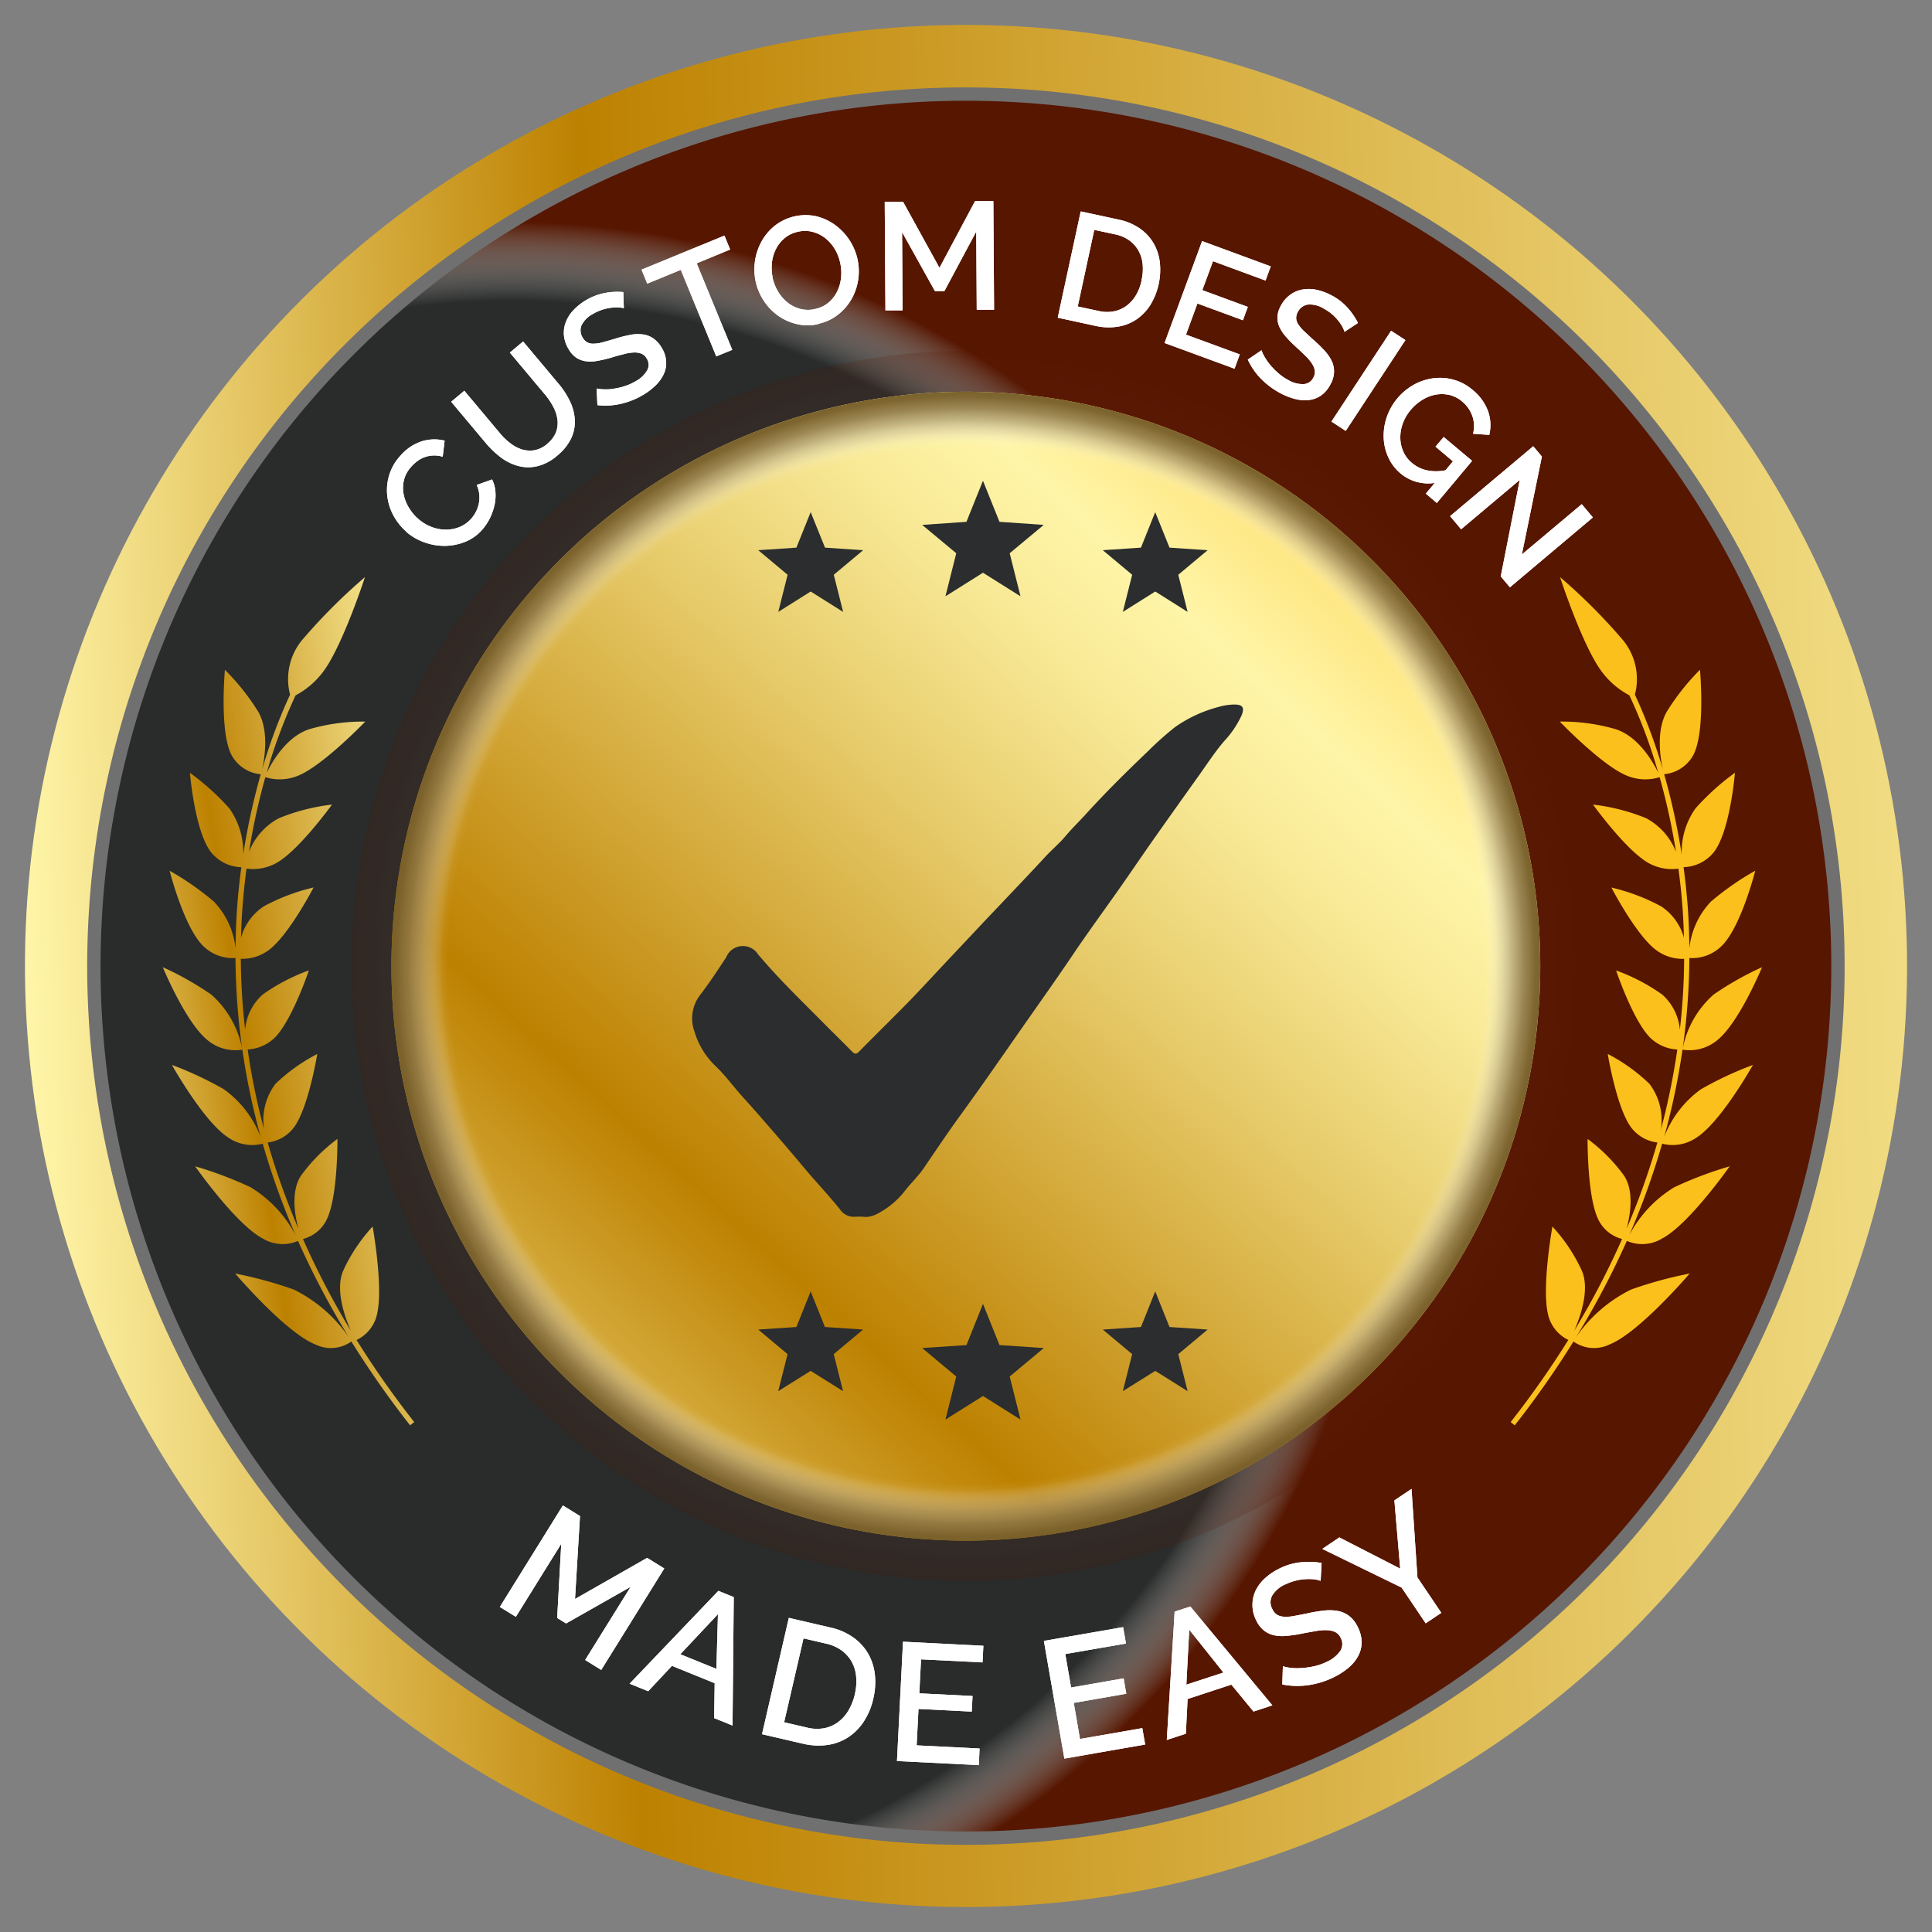 <svg xmlns="http://www.w3.org/2000/svg" xmlns:xlink="http://www.w3.org/1999/xlink" width="144.672" height="144.672" viewBox="0 0 144.672 144.672">
  <rect x="0" y="0" width="144.672" height="144.672" fill="#808080" stroke="none"/>
  <defs>
    <linearGradient id="linear-gradient" y1="0.5" x2="1" y2="0.5" gradientUnits="objectBoundingBox">
      <stop offset="0" stop-color="#fff5a8"/>
      <stop offset="0.31" stop-color="#bd8100"/>
      <stop offset="0.76" stop-color="#e0be58"/>
      <stop offset="1" stop-color="#f1dc83"/>
    </linearGradient>
    <radialGradient id="radial-gradient" cx="0.5" cy="0.5" r="0.5" gradientTransform="matrix(0.969, 0.248, -0.248, 0.969, -0.12, -0.034)" gradientUnits="objectBoundingBox">
      <stop offset="0.91" stop-color="#fff" stop-opacity="0"/>
      <stop offset="1" stop-color="#571600"/>
    </radialGradient>
    <radialGradient id="radial-gradient-2" cx="0.5" cy="0.5" r="0.5" gradientTransform="translate(0.171 -0.126) rotate(17.31)" gradientUnits="objectBoundingBox">
      <stop offset="0" stop-color="#fff" stop-opacity="0"/>
      <stop offset="1" stop-color="#571600"/>
    </radialGradient>
    <linearGradient id="linear-gradient-2" x1="1.118" y1="0.123" x2="-0.145" y2="0.894" gradientUnits="objectBoundingBox">
      <stop offset="0" stop-color="#fbc01b"/>
      <stop offset="0.25" stop-color="#fff5a8"/>
      <stop offset="0.32" stop-color="#f8e996"/>
      <stop offset="0.44" stop-color="#e6ca69"/>
      <stop offset="0.61" stop-color="#ca9822"/>
      <stop offset="0.69" stop-color="#bd8100"/>
      <stop offset="1" stop-color="#fff5a8"/>
    </linearGradient>
    <radialGradient id="radial-gradient-3" cx="0.5" cy="0.5" r="0.505" gradientTransform="matrix(0.961, 0.277, -0.277, 0.961, 0.158, -0.119)" gradientUnits="objectBoundingBox">
      <stop offset="0.89" stop-color="#fff" stop-opacity="0"/>
      <stop offset="0.9" stop-color="#f7f6f3" stop-opacity="0.051"/>
      <stop offset="0.92" stop-color="#c9bfa9" stop-opacity="0.388"/>
      <stop offset="0.94" stop-color="#a4936f" stop-opacity="0.659"/>
      <stop offset="0.96" stop-color="#8a7446" stop-opacity="0.851"/>
      <stop offset="0.98" stop-color="#7a612d" stop-opacity="0.961"/>
      <stop offset="1" stop-color="#755b25"/>
    </radialGradient>
    <linearGradient id="linear-gradient-3" x1="1.65" y1="0.032" x2="-0.179" y2="0.96" xlink:href="#linear-gradient-2"/>
    <linearGradient id="linear-gradient-4" x1="-67.425" y1="0.032" x2="-69.254" y2="0.96" xlink:href="#linear-gradient-2"/>
  </defs>
  <g id="_4501657-02-02" data-name="4501657-02-02" transform="translate(0)">
    <g id="OBJECTS" transform="translate(0 0)">
      <g id="Group_83" data-name="Group 83" transform="translate(0 0)">
        <ellipse id="Ellipse_5" data-name="Ellipse 5" cx="70.468" cy="70.468" rx="70.468" ry="70.468" transform="translate(0 3.787) rotate(-1.54)" fill="url(#linear-gradient)"/>
        <path id="Path_182" data-name="Path 182" d="M140.1,74.2a66.03,66.03,0,0,1-.443,7.914,63.539,63.539,0,0,1-1.6,8.571c-.306,1.2-.642,2.383-1.016,3.552h0a62.4,62.4,0,0,1-2.4,6.371A65.2,65.2,0,0,1,22.9,113.7,65.184,65.184,0,1,1,140.111,74.2Z" transform="translate(-2.584 -2.097)" fill="#292c2b"/>
        <path id="Path_183" data-name="Path 183" d="M138.484,89.166A65.3,65.3,0,1,1,92.04,11.4,65.3,65.3,0,0,1,138.484,89.166Z" transform="translate(-2.545 -2.058)" fill="url(#radial-gradient)"/>
        <path id="Path_184" data-name="Path 184" d="M138.484,89.166A65.3,65.3,0,1,1,92.04,11.4,65.3,65.3,0,0,1,138.484,89.166Z" transform="translate(-2.545 -2.058)" fill="none" stroke="#707070" stroke-miterlimit="10" stroke-width="1"/>
        <ellipse id="Ellipse_6" data-name="Ellipse 6" cx="46.039" cy="46.039" rx="46.039" ry="46.039" transform="matrix(0.955, -0.298, 0.298, 0.955, 14.677, 42.088)" opacity="0.18" fill="url(#radial-gradient-2)"/>
        <ellipse id="Ellipse_7" data-name="Ellipse 7" cx="43.014" cy="43.014" rx="43.014" ry="43.014" transform="translate(19.069 42.951) rotate(-16.1)" fill="url(#linear-gradient-2)"/>
        <ellipse id="Ellipse_8" data-name="Ellipse 8" cx="43.014" cy="43.014" rx="43.014" ry="43.014" transform="translate(19.069 42.951) rotate(-16.1)" fill="url(#radial-gradient-3)"/>
        <g id="Group_75" data-name="Group 75" transform="translate(56.778 96.703)">
          <path id="Path_185" data-name="Path 185" d="M95.323,134.6l-2.811,1.765.81-3.224-2.551-2.131,3.315-.222,1.237-3.086,1.237,3.086,3.315.222-2.551,2.131.81,3.224Z" transform="translate(-78.494 -126.768)" fill="#2b2d2e"/>
          <path id="Path_186" data-name="Path 186" d="M78.626,132.431l-2.429,1.52.7-2.773L74.7,129.337l2.857-.191,1.069-2.666,1.069,2.666,2.857.191-2.2,1.841.7,2.773Z" transform="translate(-74.7 -126.48)" fill="#2b2d2e"/>
          <path id="Path_187" data-name="Path 187" d="M112.406,132.431l-2.429,1.52.7-2.773-2.2-1.841,2.857-.191,1.069-2.666,1.069,2.666,2.857.191-2.2,1.841.7,2.773Z" transform="translate(-82.676 -126.48)" fill="#2b2d2e"/>
        </g>
        <g id="Group_76" data-name="Group 76" transform="translate(56.778 35.997)">
          <path id="Path_188" data-name="Path 188" d="M95.323,53.9l-2.811,1.765.81-3.224L90.77,50.318l3.315-.229,1.237-3.078,1.237,3.078,3.315.229-2.551,2.124.81,3.224Z" transform="translate(-78.494 -47.01)" fill="#2b2d2e"/>
          <path id="Path_189" data-name="Path 189" d="M78.626,56.033,76.2,57.561l.7-2.781L74.7,52.939l2.857-.191,1.069-2.658L79.7,52.748l2.857.191-2.2,1.841.7,2.781Z" transform="translate(-74.7 -47.737)" fill="#2b2d2e"/>
          <path id="Path_190" data-name="Path 190" d="M112.406,56.033l-2.429,1.528.7-2.781-2.2-1.841,2.857-.191,1.069-2.658,1.069,2.658,2.857.191-2.2,1.841.7,2.781Z" transform="translate(-82.676 -47.737)" fill="#2b2d2e"/>
        </g>
        <path id="Path_191" data-name="Path 191" d="M30.846,113.583a2.8,2.8,0,0,0,1.543-1.994c.458-2.047-.344-6.5-.344-6.5a12.628,12.628,0,0,0-2.215,3.331c-.588,1.406.115,3.407.581,4.469a59.965,59.965,0,0,1-3.583-6.867,2.734,2.734,0,0,0,1.826-1.558c.794-1.765.756-5.935.756-5.935a12.655,12.655,0,0,0-2.719,2.735c-.779,1.161-.481,2.949-.206,3.98a55.259,55.259,0,0,1-2.3-6.447A2.888,2.888,0,0,0,26.2,97.6c1.062-1.52,1.7-5.431,1.7-5.431A13.366,13.366,0,0,0,24.773,94.4a4.515,4.515,0,0,0-.856,3.43,51.383,51.383,0,0,1-1.23-6,3.136,3.136,0,0,0,2.055-.909c1.291-1.322,2.528-5.011,2.528-5.011a14.263,14.263,0,0,0-3.46,1.81,3.983,3.983,0,0,0-1.314,2.62,48.716,48.716,0,0,1-.321-5.3,3.3,3.3,0,0,0,2.139-.688c1.5-1.153,3.308-4.652,3.308-4.652a14.965,14.965,0,0,0-3.743,1.421,4.15,4.15,0,0,0-1.688,2.337c.015-.7.046-1.39.092-2.047.076-1.085.183-2.124.321-3.124a3.6,3.6,0,0,0,2.315-.466C26.6,76.825,29,73.495,29,73.495a14.97,14.97,0,0,0-3.987,1.024,4.866,4.866,0,0,0-2.223,2.506,48.872,48.872,0,0,1,1.222-5.584,3.611,3.611,0,0,0,2.6-.176c1.864-.848,4.881-3.987,4.881-3.987a14.4,14.4,0,0,0-4.2.573c-1.726.565-2.811,2.5-3.178,3.262a38.306,38.306,0,0,1,2.162-5.8,6.189,6.189,0,0,0,2.177-1.925c1.413-2.009,3.017-6.928,3.017-6.928a42.943,42.943,0,0,0-4.637,4.629,4.593,4.593,0,0,0-.97,4.171,39.365,39.365,0,0,0-2.093,5.607c.183-.825.535-2.926-.313-4.362A17.562,17.562,0,0,0,20.984,63.4s-.443,4.835.558,6.493a2.772,2.772,0,0,0,2.124,1.329,50.14,50.14,0,0,0-1.314,6.019,5.616,5.616,0,0,0-1.047-3.476,18.523,18.523,0,0,0-2.941-2.651s.374,4.507,1.627,6a3,3,0,0,0,2.223,1.069c-.138,1.016-.252,2.078-.328,3.185-.061.917-.1,1.879-.107,2.887a6.006,6.006,0,0,0-1.612-3.491,20.847,20.847,0,0,0-3.323-2.315S17.937,82.76,19.4,84.12a3.157,3.157,0,0,0,2.376.863,50.75,50.75,0,0,0,.5,6.783,7.262,7.262,0,0,0-2.307-4.041,23.017,23.017,0,0,0-3.636-2.055s1.749,4.24,3.407,5.508a3.243,3.243,0,0,0,2.551.665,52.467,52.467,0,0,0,1.367,6.524,7.887,7.887,0,0,0-2.742-3.552,26.127,26.127,0,0,0-3.9-1.826s2.391,4.27,4.224,5.439a3.147,3.147,0,0,0,2.574.458,56.826,56.826,0,0,0,2.46,6.844,9.227,9.227,0,0,0-3.369-3.583,28.318,28.318,0,0,0-4.148-1.566s3.048,4.354,5.065,5.408a2.874,2.874,0,0,0,2.635.176,61.905,61.905,0,0,0,3.812,7.219,10.808,10.808,0,0,0-4.125-3.575,30.489,30.489,0,0,0-4.392-1.2s3.781,4.431,6,5.309a2.639,2.639,0,0,0,2.7-.221,69.94,69.94,0,0,0,4.4,6.279l.306-.244a69.7,69.7,0,0,1-4.331-6.172Z" transform="translate(-4.142 -13.244)" fill="url(#linear-gradient-3)"/>
        <path id="Path_192" data-name="Path 192" d="M152.784,113.583a2.8,2.8,0,0,1-1.543-1.994c-.458-2.047.344-6.5.344-6.5a12.629,12.629,0,0,1,2.215,3.331c.588,1.406-.115,3.407-.581,4.469a59.964,59.964,0,0,0,3.583-6.867,2.734,2.734,0,0,1-1.826-1.558c-.794-1.765-.756-5.935-.756-5.935a12.654,12.654,0,0,1,2.719,2.735c.779,1.161.481,2.949.206,3.98a55.266,55.266,0,0,0,2.3-6.447,2.888,2.888,0,0,1-2.017-1.2c-1.062-1.52-1.7-5.431-1.7-5.431a13.365,13.365,0,0,1,3.124,2.238,4.515,4.515,0,0,1,.856,3.43,51.37,51.37,0,0,0,1.23-6,3.136,3.136,0,0,1-2.055-.909c-1.291-1.322-2.528-5.011-2.528-5.011a14.263,14.263,0,0,1,3.46,1.81,3.983,3.983,0,0,1,1.314,2.62,48.7,48.7,0,0,0,.321-5.3,3.3,3.3,0,0,1-2.139-.688c-1.5-1.153-3.308-4.652-3.308-4.652a14.965,14.965,0,0,1,3.743,1.421,4.151,4.151,0,0,1,1.688,2.337c-.015-.7-.046-1.39-.092-2.047-.076-1.085-.183-2.124-.321-3.124a3.6,3.6,0,0,1-2.315-.466c-1.681-1-4.079-4.331-4.079-4.331a14.97,14.97,0,0,1,3.987,1.024,4.866,4.866,0,0,1,2.223,2.506,48.87,48.87,0,0,0-1.222-5.584,3.611,3.611,0,0,1-2.6-.176c-1.864-.848-4.881-3.987-4.881-3.987a14.4,14.4,0,0,1,4.2.573c1.726.565,2.811,2.5,3.178,3.262a38.307,38.307,0,0,0-2.162-5.8,6.189,6.189,0,0,1-2.177-1.925c-1.413-2.009-3.017-6.928-3.017-6.928a42.946,42.946,0,0,1,4.637,4.629,4.594,4.594,0,0,1,.97,4.171,39.373,39.373,0,0,1,2.093,5.607c-.183-.825-.535-2.926.313-4.362a17.562,17.562,0,0,1,2.467-3.109s.443,4.835-.558,6.493a2.772,2.772,0,0,1-2.124,1.329,50.144,50.144,0,0,1,1.314,6.019,5.616,5.616,0,0,1,1.047-3.476,18.523,18.523,0,0,1,2.941-2.651s-.374,4.507-1.627,6a3,3,0,0,1-2.223,1.069c.137,1.016.252,2.078.328,3.185.061.917.1,1.879.107,2.887a6.006,6.006,0,0,1,1.612-3.491,20.845,20.845,0,0,1,3.323-2.315s-1.092,4.316-2.559,5.676a3.157,3.157,0,0,1-2.376.863,50.749,50.749,0,0,1-.5,6.783,7.262,7.262,0,0,1,2.307-4.041,23.018,23.018,0,0,1,3.636-2.055s-1.749,4.24-3.407,5.508a3.243,3.243,0,0,1-2.551.665,52.477,52.477,0,0,1-1.367,6.524,7.887,7.887,0,0,1,2.742-3.552,26.128,26.128,0,0,1,3.9-1.826s-2.391,4.27-4.224,5.439a3.147,3.147,0,0,1-2.574.458,56.822,56.822,0,0,1-2.46,6.844,9.227,9.227,0,0,1,3.369-3.583,28.319,28.319,0,0,1,4.148-1.566s-3.048,4.354-5.065,5.408a2.874,2.874,0,0,1-2.635.176,61.9,61.9,0,0,1-3.812,7.219,10.808,10.808,0,0,1,4.125-3.575,30.489,30.489,0,0,1,4.392-1.2s-3.781,4.431-6,5.309a2.639,2.639,0,0,1-2.7-.221,69.935,69.935,0,0,1-4.4,6.279l-.306-.244a69.7,69.7,0,0,0,4.331-6.172Z" transform="translate(-35.338 -13.244)" fill="url(#linear-gradient-4)"/>
        <g id="Group_79" data-name="Group 79" transform="translate(28.976 15.067)">
          <g id="Group_77" data-name="Group 77">
            <path id="Path_193" data-name="Path 193" d="M39.752,49.865a4.324,4.324,0,0,1-.932-1.153,4.043,4.043,0,0,1-.481-1.436,3.832,3.832,0,0,1,.107-1.551,3.694,3.694,0,0,1,.817-1.49,3.614,3.614,0,0,1,1.612-1.123,3.179,3.179,0,0,1,1.749-.061l-.145,1.207a2.122,2.122,0,0,0-.741-.092,2.107,2.107,0,0,0-1.2.451,2.82,2.82,0,0,0-.435.412,2.266,2.266,0,0,0-.535,1.016,2.455,2.455,0,0,0-.008,1.054,3.011,3.011,0,0,0,.4.993,3.4,3.4,0,0,0,.687.817,3.271,3.271,0,0,0,.985.6,2.993,2.993,0,0,0,1.077.206,2.675,2.675,0,0,0,1.039-.2,2.376,2.376,0,0,0,.878-.634,2.723,2.723,0,0,0,.344-.512,2.371,2.371,0,0,0,.214-.619,2.238,2.238,0,0,0,.031-.68,2.194,2.194,0,0,0-.191-.7l1.153-.412a2.528,2.528,0,0,1,.252.947,3.358,3.358,0,0,1-.076.993,4.3,4.3,0,0,1-.336.955,4.166,4.166,0,0,1-.542.825,3.342,3.342,0,0,1-1.306.947,4.223,4.223,0,0,1-1.528.306,4.5,4.5,0,0,1-1.543-.267,4.279,4.279,0,0,1-1.344-.779Z" transform="translate(-38.304 -25.122)" fill="#fff"/>
            <path id="Path_194" data-name="Path 194" d="M51.8,41.014a2.093,2.093,0,0,0,.657-.878,1.987,1.987,0,0,0,.1-.94,2.879,2.879,0,0,0-.313-.947,5.247,5.247,0,0,0-.6-.894l-2.651-3.162.993-.833,2.651,3.162a6.073,6.073,0,0,1,.863,1.329,3.712,3.712,0,0,1,.359,1.39,2.92,2.92,0,0,1-.275,1.375A3.812,3.812,0,0,1,52.552,41.9a3.6,3.6,0,0,1-1.474.794,2.948,2.948,0,0,1-1.413,0,3.776,3.776,0,0,1-1.291-.611,6.891,6.891,0,0,1-1.123-1.047L44.6,37.875l.985-.825,2.651,3.162a4.546,4.546,0,0,0,.779.756,2.823,2.823,0,0,0,.878.474,2.08,2.08,0,0,0,.947.061,2.052,2.052,0,0,0,.97-.489Z" transform="translate(-39.791 -22.857)" fill="#fff"/>
            <path id="Path_195" data-name="Path 195" d="M60.144,29.72a1.9,1.9,0,0,0-.42-.061,3.8,3.8,0,0,0-.573.031,3.686,3.686,0,0,0-.657.153,3.618,3.618,0,0,0-.657.3,1.96,1.96,0,0,0-.871.871,1.017,1.017,0,0,0,.092.909.934.934,0,0,0,.351.359.967.967,0,0,0,.489.092,2.644,2.644,0,0,0,.672-.107c.252-.069.542-.153.878-.252a9.887,9.887,0,0,1,1.131-.29,2.944,2.944,0,0,1,.955-.046,1.775,1.775,0,0,1,.787.283,2.143,2.143,0,0,1,.642.7,2.2,2.2,0,0,1,.344,1.031,1.939,1.939,0,0,1-.176.955,2.924,2.924,0,0,1-.6.84,4.926,4.926,0,0,1-.924.71,5.8,5.8,0,0,1-1.681.68,5.094,5.094,0,0,1-1.765.1L58.1,35.732a2.968,2.968,0,0,0,.542.061,3.564,3.564,0,0,0,.733-.046,4.921,4.921,0,0,0,.825-.191,4.039,4.039,0,0,0,.833-.374,2.147,2.147,0,0,0,.863-.825.865.865,0,0,0-.046-.878.811.811,0,0,0-.4-.359,1.422,1.422,0,0,0-.565-.084,3.242,3.242,0,0,0-.741.122c-.283.069-.6.153-.94.26a10.169,10.169,0,0,1-1.085.252,2.542,2.542,0,0,1-.863.015,1.726,1.726,0,0,1-.7-.275,1.944,1.944,0,0,1-.55-.626,2.377,2.377,0,0,1-.351-1.024,2.2,2.2,0,0,1,.138-.993,2.7,2.7,0,0,1,.558-.886,4.272,4.272,0,0,1,.917-.741,4.379,4.379,0,0,1,1.444-.558,4.815,4.815,0,0,1,1.39-.069l.038,1.207Z" transform="translate(-42.402 -21.707)" fill="#fff"/>
            <path id="Path_196" data-name="Path 196" d="M69.89,24.027l-2.5,1.031,2.666,6.478-1.2.489L66.2,25.547l-2.513,1.031-.428-1.047,6.21-2.551.428,1.047Z" transform="translate(-44.197 -20.406)" fill="#fff"/>
            <path id="Path_197" data-name="Path 197" d="M79.116,29.127a3.445,3.445,0,0,1-1.627,0,3.981,3.981,0,0,1-1.406-.634,4.22,4.22,0,0,1-1.062-1.115,4.258,4.258,0,0,1-.649-3.017,4.409,4.409,0,0,1,.512-1.467,3.955,3.955,0,0,1,1.008-1.161,3.749,3.749,0,0,1,3.078-.672,4.025,4.025,0,0,1,1.406.657,4.378,4.378,0,0,1,1.062,1.123,4.307,4.307,0,0,1,.6,1.406,4.241,4.241,0,0,1,.053,1.581,4.152,4.152,0,0,1-.512,1.459,4.066,4.066,0,0,1-1.016,1.153,3.484,3.484,0,0,1-1.444.665Zm-3.43-3.46a3.458,3.458,0,0,0,.42,1.047,3.09,3.09,0,0,0,.718.817,2.557,2.557,0,0,0,.947.466,2.264,2.264,0,0,0,1.108,0,2.228,2.228,0,0,0,1.008-.489,2.543,2.543,0,0,0,.642-.84,3,3,0,0,0,.283-1.039,3.283,3.283,0,0,0-.069-1.092,3.351,3.351,0,0,0-.42-1.054,3.01,3.01,0,0,0-.71-.8,2.628,2.628,0,0,0-.94-.458,2.262,2.262,0,0,0-1.085-.008,2.3,2.3,0,0,0-1.016.489,2.643,2.643,0,0,0-.649.833,2.919,2.919,0,0,0-.29,1.031,3.47,3.47,0,0,0,.061,1.092Z" transform="translate(-46.807 -19.93)" fill="#fff"/>
            <path id="Path_198" data-name="Path 198" d="M93.99,27.745l-.038-5.859L91.569,26.34h-.71L88.4,21.925l.038,5.859H87.153L87.1,19.656h1.375L91.2,24.6,93.86,19.61h1.375l.053,8.128H94Z" transform="translate(-49.826 -19.61)" fill="#fff"/>
            <path id="Path_199" data-name="Path 199" d="M104.06,28.562l1.719-7.952,2.826.611a4.286,4.286,0,0,1,1.619.68,3.54,3.54,0,0,1,1.024,1.115,3.7,3.7,0,0,1,.458,1.421,5.1,5.1,0,0,1-.71,3.178A3.74,3.74,0,0,1,109.95,28.7a3.454,3.454,0,0,1-1.4.542,4.417,4.417,0,0,1-1.665-.061l-2.819-.611Zm6.279-2.819a3.772,3.772,0,0,0,.076-1.192,2.559,2.559,0,0,0-.313-1.008,2.421,2.421,0,0,0-.687-.764,2.756,2.756,0,0,0-1.054-.451l-1.566-.336-1.237,5.737,1.566.336a2.722,2.722,0,0,0,1.161.023,2.382,2.382,0,0,0,.947-.428,2.735,2.735,0,0,0,.7-.8,3.543,3.543,0,0,0,.412-1.108Z" transform="translate(-53.83 -19.846)" fill="#fff"/>
            <path id="Path_200" data-name="Path 200" d="M120.16,32.014l-.39,1.062-5.24-1.925,2.811-7.631,5.141,1.894-.39,1.062-3.934-1.451-.8,2.169,3.407,1.253-.367,1-3.407-1.253-.856,2.33,4.033,1.482Z" transform="translate(-56.302 -20.533)" fill="#fff"/>
            <path id="Path_201" data-name="Path 201" d="M129.932,31.419a1.923,1.923,0,0,0-.168-.39,2.8,2.8,0,0,0-.328-.474,3.119,3.119,0,0,0-.474-.481,3.559,3.559,0,0,0-.6-.4,1.918,1.918,0,0,0-1.2-.29,1.016,1.016,0,0,0-.726.55.945.945,0,0,0-.122.489.93.93,0,0,0,.176.466,2.846,2.846,0,0,0,.443.512c.191.176.412.39.672.619a10.647,10.647,0,0,1,.833.81,3.238,3.238,0,0,1,.542.787,1.786,1.786,0,0,1,.168.817,1.969,1.969,0,0,1-.267.917,2.256,2.256,0,0,1-.7.833,1.976,1.976,0,0,1-.909.344,2.823,2.823,0,0,1-1.031-.076,5.035,5.035,0,0,1-1.085-.42,6.018,6.018,0,0,1-1.459-1.077A5.062,5.062,0,0,1,122.69,33.5l1.031-.7a2.255,2.255,0,0,0,.229.5,3.938,3.938,0,0,0,.42.6,4.952,4.952,0,0,0,.6.611,3.732,3.732,0,0,0,.749.519,2.113,2.113,0,0,0,1.161.306.861.861,0,0,0,.726-.5.838.838,0,0,0,.1-.527,1.4,1.4,0,0,0-.222-.527,3.5,3.5,0,0,0-.489-.573c-.206-.2-.443-.428-.71-.672a8.315,8.315,0,0,1-.779-.794,3.038,3.038,0,0,1-.466-.726,1.753,1.753,0,0,1-.13-.733,1.93,1.93,0,0,1,.244-.794,2.346,2.346,0,0,1,.7-.833,2.183,2.183,0,0,1,.917-.4,2.69,2.69,0,0,1,1.046.015,4.3,4.3,0,0,1,1.108.4,4.239,4.239,0,0,1,1.23.94,5.294,5.294,0,0,1,.787,1.146l-1.008.665Z" transform="translate(-58.229 -21.641)" fill="#fff"/>
            <path id="Path_202" data-name="Path 202" d="M130.89,39.109l4.469-6.8,1.069.7-4.469,6.8Z" transform="translate(-60.165 -22.609)" fill="#fff"/>
            <path id="Path_203" data-name="Path 203" d="M139.8,44.8a3.206,3.206,0,0,1-2.506-.7,3.4,3.4,0,0,1-.94-1.23,3.822,3.822,0,0,1-.344-1.482,4.3,4.3,0,0,1,.237-1.535,4.43,4.43,0,0,1,2.024-2.414,4.105,4.105,0,0,1,1.459-.481,3.763,3.763,0,0,1,1.512.107,3.646,3.646,0,0,1,1.4.741,3.7,3.7,0,0,1,1.192,1.635,3.135,3.135,0,0,1,.084,1.757l-1.215-.084a2.312,2.312,0,0,0-.061-1.352,2.494,2.494,0,0,0-.772-1.077,2.221,2.221,0,0,0-.955-.481,2.605,2.605,0,0,0-1.031-.015,2.86,2.86,0,0,0-1,.4,3.611,3.611,0,0,0-.856.749,3.262,3.262,0,0,0-.588,1.016,2.959,2.959,0,0,0-.183,1.077,2.528,2.528,0,0,0,.229,1.024,2.255,2.255,0,0,0,.649.848,2.583,2.583,0,0,0,1.092.542,3.377,3.377,0,0,0,1.413,0l.558-.665-1.306-1.1.611-.726,2.131,1.787-2.643,3.155-.825-.7.649-.772Z" transform="translate(-61.374 -23.699)" fill="#fff"/>
            <path id="Path_204" data-name="Path 204" d="M147.73,46.158l-4.385,3.69-.825-.985,6.226-5.233.649.772-1.5,7.333,4.484-3.766.833.993L147,54.194l-.687-.817,1.421-7.211Z" transform="translate(-62.911 -25.282)" fill="#fff"/>
          </g>
          <g id="Group_78" data-name="Group 78">
            <path id="Path_205" data-name="Path 205" d="M39.752,49.865a4.324,4.324,0,0,1-.932-1.153,4.043,4.043,0,0,1-.481-1.436,3.832,3.832,0,0,1,.107-1.551,3.694,3.694,0,0,1,.817-1.49,3.614,3.614,0,0,1,1.612-1.123,3.179,3.179,0,0,1,1.749-.061l-.145,1.207a2.122,2.122,0,0,0-.741-.092,2.107,2.107,0,0,0-1.2.451,2.82,2.82,0,0,0-.435.412,2.266,2.266,0,0,0-.535,1.016,2.455,2.455,0,0,0-.008,1.054,3.011,3.011,0,0,0,.4.993,3.4,3.4,0,0,0,.687.817,3.271,3.271,0,0,0,.985.6,2.993,2.993,0,0,0,1.077.206,2.675,2.675,0,0,0,1.039-.2,2.376,2.376,0,0,0,.878-.634,2.723,2.723,0,0,0,.344-.512,2.371,2.371,0,0,0,.214-.619,2.238,2.238,0,0,0,.031-.68,2.194,2.194,0,0,0-.191-.7l1.153-.412a2.528,2.528,0,0,1,.252.947,3.358,3.358,0,0,1-.076.993,4.3,4.3,0,0,1-.336.955,4.166,4.166,0,0,1-.542.825,3.342,3.342,0,0,1-1.306.947,4.223,4.223,0,0,1-1.528.306,4.5,4.5,0,0,1-1.543-.267,4.279,4.279,0,0,1-1.344-.779Z" transform="translate(-38.304 -25.122)" fill="#fff"/>
            <path id="Path_206" data-name="Path 206" d="M51.8,41.014a2.093,2.093,0,0,0,.657-.878,1.987,1.987,0,0,0,.1-.94,2.879,2.879,0,0,0-.313-.947,5.247,5.247,0,0,0-.6-.894l-2.651-3.162.993-.833,2.651,3.162a6.073,6.073,0,0,1,.863,1.329,3.712,3.712,0,0,1,.359,1.39,2.92,2.92,0,0,1-.275,1.375A3.812,3.812,0,0,1,52.552,41.9a3.6,3.6,0,0,1-1.474.794,2.948,2.948,0,0,1-1.413,0,3.776,3.776,0,0,1-1.291-.611,6.891,6.891,0,0,1-1.123-1.047L44.6,37.875l.985-.825,2.651,3.162a4.546,4.546,0,0,0,.779.756,2.823,2.823,0,0,0,.878.474,2.08,2.08,0,0,0,.947.061,2.052,2.052,0,0,0,.97-.489Z" transform="translate(-39.791 -22.857)" fill="#fff"/>
            <path id="Path_207" data-name="Path 207" d="M60.144,29.72a1.9,1.9,0,0,0-.42-.061,3.8,3.8,0,0,0-.573.031,3.686,3.686,0,0,0-.657.153,3.618,3.618,0,0,0-.657.3,1.96,1.96,0,0,0-.871.871,1.017,1.017,0,0,0,.092.909.934.934,0,0,0,.351.359.967.967,0,0,0,.489.092,2.644,2.644,0,0,0,.672-.107c.252-.069.542-.153.878-.252a9.887,9.887,0,0,1,1.131-.29,2.944,2.944,0,0,1,.955-.046,1.775,1.775,0,0,1,.787.283,2.143,2.143,0,0,1,.642.7,2.2,2.2,0,0,1,.344,1.031,1.939,1.939,0,0,1-.176.955,2.924,2.924,0,0,1-.6.84,4.926,4.926,0,0,1-.924.71,5.8,5.8,0,0,1-1.681.68,5.094,5.094,0,0,1-1.765.1L58.1,35.732a2.968,2.968,0,0,0,.542.061,3.564,3.564,0,0,0,.733-.046,4.921,4.921,0,0,0,.825-.191,4.039,4.039,0,0,0,.833-.374,2.147,2.147,0,0,0,.863-.825.865.865,0,0,0-.046-.878.811.811,0,0,0-.4-.359,1.422,1.422,0,0,0-.565-.084,3.242,3.242,0,0,0-.741.122c-.283.069-.6.153-.94.26a10.169,10.169,0,0,1-1.085.252,2.542,2.542,0,0,1-.863.015,1.726,1.726,0,0,1-.7-.275,1.944,1.944,0,0,1-.55-.626,2.377,2.377,0,0,1-.351-1.024,2.2,2.2,0,0,1,.138-.993,2.7,2.7,0,0,1,.558-.886,4.272,4.272,0,0,1,.917-.741,4.379,4.379,0,0,1,1.444-.558,4.815,4.815,0,0,1,1.39-.069l.038,1.207Z" transform="translate(-42.402 -21.707)" fill="#fff"/>
            <path id="Path_208" data-name="Path 208" d="M69.89,24.027l-2.5,1.031,2.666,6.478-1.2.489L66.2,25.547l-2.513,1.031-.428-1.047,6.21-2.551.428,1.047Z" transform="translate(-44.197 -20.406)" fill="#fff"/>
            <path id="Path_209" data-name="Path 209" d="M79.116,29.127a3.445,3.445,0,0,1-1.627,0,3.981,3.981,0,0,1-1.406-.634,4.22,4.22,0,0,1-1.062-1.115,4.258,4.258,0,0,1-.649-3.017,4.409,4.409,0,0,1,.512-1.467,3.955,3.955,0,0,1,1.008-1.161,3.749,3.749,0,0,1,3.078-.672,4.025,4.025,0,0,1,1.406.657,4.378,4.378,0,0,1,1.062,1.123,4.307,4.307,0,0,1,.6,1.406,4.241,4.241,0,0,1,.053,1.581,4.152,4.152,0,0,1-.512,1.459,4.066,4.066,0,0,1-1.016,1.153,3.484,3.484,0,0,1-1.444.665Zm-3.43-3.46a3.458,3.458,0,0,0,.42,1.047,3.09,3.09,0,0,0,.718.817,2.557,2.557,0,0,0,.947.466,2.264,2.264,0,0,0,1.108,0,2.228,2.228,0,0,0,1.008-.489,2.543,2.543,0,0,0,.642-.84,3,3,0,0,0,.283-1.039,3.283,3.283,0,0,0-.069-1.092,3.351,3.351,0,0,0-.42-1.054,3.01,3.01,0,0,0-.71-.8,2.628,2.628,0,0,0-.94-.458,2.262,2.262,0,0,0-1.085-.008,2.3,2.3,0,0,0-1.016.489,2.643,2.643,0,0,0-.649.833,2.919,2.919,0,0,0-.29,1.031,3.47,3.47,0,0,0,.061,1.092Z" transform="translate(-46.807 -19.93)" fill="#fff"/>
            <path id="Path_210" data-name="Path 210" d="M93.99,27.745l-.038-5.859L91.569,26.34h-.71L88.4,21.925l.038,5.859H87.153L87.1,19.656h1.375L91.2,24.6,93.86,19.61h1.375l.053,8.128H94Z" transform="translate(-49.826 -19.61)" fill="#fff"/>
            <path id="Path_211" data-name="Path 211" d="M104.06,28.562l1.719-7.952,2.826.611a4.286,4.286,0,0,1,1.619.68,3.54,3.54,0,0,1,1.024,1.115,3.7,3.7,0,0,1,.458,1.421,5.1,5.1,0,0,1-.71,3.178A3.74,3.74,0,0,1,109.95,28.7a3.454,3.454,0,0,1-1.4.542,4.417,4.417,0,0,1-1.665-.061l-2.819-.611Zm6.279-2.819a3.772,3.772,0,0,0,.076-1.192,2.559,2.559,0,0,0-.313-1.008,2.421,2.421,0,0,0-.687-.764,2.756,2.756,0,0,0-1.054-.451l-1.566-.336-1.237,5.737,1.566.336a2.722,2.722,0,0,0,1.161.023,2.382,2.382,0,0,0,.947-.428,2.735,2.735,0,0,0,.7-.8,3.543,3.543,0,0,0,.412-1.108Z" transform="translate(-53.83 -19.846)" fill="#fff"/>
            <path id="Path_212" data-name="Path 212" d="M120.16,32.014l-.39,1.062-5.24-1.925,2.811-7.631,5.141,1.894-.39,1.062-3.934-1.451-.8,2.169,3.407,1.253-.367,1-3.407-1.253-.856,2.33,4.033,1.482Z" transform="translate(-56.302 -20.533)" fill="#fff"/>
            <path id="Path_213" data-name="Path 213" d="M129.932,31.419a1.923,1.923,0,0,0-.168-.39,2.8,2.8,0,0,0-.328-.474,3.119,3.119,0,0,0-.474-.481,3.559,3.559,0,0,0-.6-.4,1.918,1.918,0,0,0-1.2-.29,1.016,1.016,0,0,0-.726.55.945.945,0,0,0-.122.489.93.93,0,0,0,.176.466,2.846,2.846,0,0,0,.443.512c.191.176.412.39.672.619a10.647,10.647,0,0,1,.833.81,3.238,3.238,0,0,1,.542.787,1.786,1.786,0,0,1,.168.817,1.969,1.969,0,0,1-.267.917,2.256,2.256,0,0,1-.7.833,1.976,1.976,0,0,1-.909.344,2.823,2.823,0,0,1-1.031-.076,5.035,5.035,0,0,1-1.085-.42,6.018,6.018,0,0,1-1.459-1.077A5.062,5.062,0,0,1,122.69,33.5l1.031-.7a2.255,2.255,0,0,0,.229.5,3.938,3.938,0,0,0,.42.6,4.952,4.952,0,0,0,.6.611,3.732,3.732,0,0,0,.749.519,2.113,2.113,0,0,0,1.161.306.861.861,0,0,0,.726-.5.838.838,0,0,0,.1-.527,1.4,1.4,0,0,0-.222-.527,3.5,3.5,0,0,0-.489-.573c-.206-.2-.443-.428-.71-.672a8.315,8.315,0,0,1-.779-.794,3.038,3.038,0,0,1-.466-.726,1.753,1.753,0,0,1-.13-.733,1.93,1.93,0,0,1,.244-.794,2.346,2.346,0,0,1,.7-.833,2.183,2.183,0,0,1,.917-.4,2.69,2.69,0,0,1,1.046.015,4.3,4.3,0,0,1,1.108.4,4.239,4.239,0,0,1,1.23.94,5.294,5.294,0,0,1,.787,1.146l-1.008.665Z" transform="translate(-58.229 -21.641)" fill="#fff"/>
            <path id="Path_214" data-name="Path 214" d="M130.89,39.109l4.469-6.8,1.069.7-4.469,6.8Z" transform="translate(-60.165 -22.609)" fill="#fff"/>
            <path id="Path_215" data-name="Path 215" d="M139.8,44.8a3.206,3.206,0,0,1-2.506-.7,3.4,3.4,0,0,1-.94-1.23,3.822,3.822,0,0,1-.344-1.482,4.3,4.3,0,0,1,.237-1.535,4.43,4.43,0,0,1,2.024-2.414,4.105,4.105,0,0,1,1.459-.481,3.763,3.763,0,0,1,1.512.107,3.646,3.646,0,0,1,1.4.741,3.7,3.7,0,0,1,1.192,1.635,3.135,3.135,0,0,1,.084,1.757l-1.215-.084a2.312,2.312,0,0,0-.061-1.352,2.494,2.494,0,0,0-.772-1.077,2.221,2.221,0,0,0-.955-.481,2.605,2.605,0,0,0-1.031-.015,2.86,2.86,0,0,0-1,.4,3.611,3.611,0,0,0-.856.749,3.262,3.262,0,0,0-.588,1.016,2.959,2.959,0,0,0-.183,1.077,2.528,2.528,0,0,0,.229,1.024,2.255,2.255,0,0,0,.649.848,2.583,2.583,0,0,0,1.092.542,3.377,3.377,0,0,0,1.413,0l.558-.665-1.306-1.1.611-.726,2.131,1.787-2.643,3.155-.825-.7.649-.772Z" transform="translate(-61.374 -23.699)" fill="#fff"/>
            <path id="Path_216" data-name="Path 216" d="M147.73,46.158l-4.385,3.69-.825-.985,6.226-5.233.649.772-1.5,7.333,4.484-3.766.833.993L147,54.194l-.687-.817,1.421-7.211Z" transform="translate(-62.911 -25.282)" fill="#fff"/>
          </g>
        </g>
        <g id="Group_82" data-name="Group 82" transform="translate(37.429 111.491)">
          <g id="Group_80" data-name="Group 80">
            <path id="Path_217" data-name="Path 217" d="M55.764,159.025l3.4-5.469L54.328,156.3l-.665-.413.306-5.553-3.4,5.469-1.2-.741,4.721-7.6,1.283.794L55,154.465l5.4-3.078,1.283.794-4.721,7.6-1.207-.749Z" transform="translate(-49.37 -146.222)" fill="#fff"/>
            <path id="Path_218" data-name="Path 218" d="M68.743,155.838l1.146.466-.092,9.617-1.375-.558.038-2.612-3.2-1.3-1.78,1.9-1.39-.565,6.653-6.959Zm-.153,5.844.115-4.1-2.819,3,2.712,1.1Z" transform="translate(-52.373 -148.199)" fill="#fff"/>
            <path id="Path_219" data-name="Path 219" d="M75.065,167.2l2.009-8.716,3.094.718a4.671,4.671,0,0,1,1.765.772,3.859,3.859,0,0,1,1.108,1.237,4.033,4.033,0,0,1,.481,1.566,5.251,5.251,0,0,1-.122,1.749,5.11,5.11,0,0,1-.718,1.726,3.991,3.991,0,0,1-1.169,1.176,3.871,3.871,0,0,1-1.543.573,4.977,4.977,0,0,1-1.826-.092l-3.094-.718Zm6.951-3a4.072,4.072,0,0,0,.1-1.306,2.793,2.793,0,0,0-.328-1.115,2.645,2.645,0,0,0-.749-.848,3.088,3.088,0,0,0-1.146-.512l-1.719-.4L76.723,166.3l1.719.4a3.034,3.034,0,0,0,1.276.046,2.537,2.537,0,0,0,1.047-.458,3,3,0,0,0,.779-.878,4.233,4.233,0,0,0,.474-1.207Z" transform="translate(-55.434 -148.825)" fill="#fff"/>
            <path id="Path_220" data-name="Path 220" d="M94.487,168.818l-.061,1.245-6.126-.306.451-8.937,6.019.306-.061,1.245-4.606-.229-.13,2.544,3.987.2-.061,1.169-3.987-.2-.138,2.727,4.721.237Z" transform="translate(-58.562 -149.377)" fill="#fff"/>
            <path id="Path_221" data-name="Path 221" d="M110.071,166.952l.214,1.23-6.05,1.054-1.535-8.815,5.935-1.031.214,1.23-4.545.787.435,2.506,3.934-.688.2,1.153-3.934.687.466,2.7,4.652-.81Z" transform="translate(-61.962 -149.039)" fill="#fff"/>
            <path id="Path_222" data-name="Path 222" d="M115.338,157.752l1.176-.382,6.142,7.4-1.413.466-1.658-2.017-3.277,1.077-.13,2.6-1.428.466.588-9.61Zm3.651,4.56-2.559-3.208-.214,4.117,2.781-.909Z" transform="translate(-64.807 -148.562)" fill="#fff"/>
            <path id="Path_223" data-name="Path 223" d="M128.227,154.411a1.846,1.846,0,0,0-.458-.107,3.409,3.409,0,0,0-.634-.015,3.777,3.777,0,0,0-.733.107,3.987,3.987,0,0,0-.749.267,2.112,2.112,0,0,0-1.039.871,1.058,1.058,0,0,0,.023,1,.985.985,0,0,0,.351.42,1.072,1.072,0,0,0,.527.145,2.887,2.887,0,0,0,.741-.053c.283-.053.611-.115.985-.191a11.287,11.287,0,0,1,1.268-.214,3.611,3.611,0,0,1,1.047.031,2.005,2.005,0,0,1,.84.382,2.3,2.3,0,0,1,.642.833,2.524,2.524,0,0,1,.283,1.169,2.221,2.221,0,0,1-.283,1.031,3.091,3.091,0,0,1-.733.863,5.409,5.409,0,0,1-1.077.688,6.3,6.3,0,0,1-1.91.588,5.69,5.69,0,0,1-1.94-.053l.046-1.367a2.792,2.792,0,0,0,.588.122,4.019,4.019,0,0,0,.81.015,5.84,5.84,0,0,0,.924-.13,4.1,4.1,0,0,0,.947-.328,2.451,2.451,0,0,0,1.031-.825.957.957,0,0,0,.031-.97.9.9,0,0,0-.4-.435,1.6,1.6,0,0,0-.611-.145,3.619,3.619,0,0,0-.825.061c-.313.053-.665.115-1.054.191a9.192,9.192,0,0,1-1.207.176,2.883,2.883,0,0,1-.947-.061,1.844,1.844,0,0,1-.733-.367,2.148,2.148,0,0,1-.55-.733,2.53,2.53,0,0,1-.046-2.231,3.036,3.036,0,0,1,.7-.924,4.588,4.588,0,0,1,1.077-.726,4.529,4.529,0,0,1,1.635-.474,5.593,5.593,0,0,1,1.528.053l-.069,1.322Z" transform="translate(-66.788 -147.529)" fill="#fff"/>
            <path id="Path_224" data-name="Path 224" d="M131.273,149.476l4.553,2.337-.435-5.11,1.283-.863.443,6.63,1.787,2.651-1.169.787-1.8-2.674-5.943-2.9,1.283-.863Z" transform="translate(-68.406 -145.84)" fill="#fff"/>
          </g>
          <g id="Group_81" data-name="Group 81">
            <path id="Path_225" data-name="Path 225" d="M55.764,159.025l3.4-5.469L54.328,156.3l-.665-.413.306-5.553-3.4,5.469-1.2-.741,4.721-7.6,1.283.794L55,154.465l5.4-3.078,1.283.794-4.721,7.6-1.207-.749Z" transform="translate(-49.37 -146.222)" fill="#fff"/>
            <path id="Path_226" data-name="Path 226" d="M68.743,155.838l1.146.466-.092,9.617-1.375-.558.038-2.612-3.2-1.3-1.78,1.9-1.39-.565,6.653-6.959Zm-.153,5.844.115-4.1-2.819,3,2.712,1.1Z" transform="translate(-52.373 -148.199)" fill="#fff"/>
            <path id="Path_227" data-name="Path 227" d="M75.065,167.2l2.009-8.716,3.094.718a4.671,4.671,0,0,1,1.765.772,3.859,3.859,0,0,1,1.108,1.237,4.033,4.033,0,0,1,.481,1.566,5.251,5.251,0,0,1-.122,1.749,5.11,5.11,0,0,1-.718,1.726,3.991,3.991,0,0,1-1.169,1.176,3.871,3.871,0,0,1-1.543.573,4.977,4.977,0,0,1-1.826-.092l-3.094-.718Zm6.951-3a4.072,4.072,0,0,0,.1-1.306,2.793,2.793,0,0,0-.328-1.115,2.645,2.645,0,0,0-.749-.848,3.088,3.088,0,0,0-1.146-.512l-1.719-.4L76.723,166.3l1.719.4a3.034,3.034,0,0,0,1.276.046,2.537,2.537,0,0,0,1.047-.458,3,3,0,0,0,.779-.878,4.233,4.233,0,0,0,.474-1.207Z" transform="translate(-55.434 -148.825)" fill="#fff"/>
            <path id="Path_228" data-name="Path 228" d="M94.487,168.818l-.061,1.245-6.126-.306.451-8.937,6.019.306-.061,1.245-4.606-.229-.13,2.544,3.987.2-.061,1.169-3.987-.2-.138,2.727,4.721.237Z" transform="translate(-58.562 -149.377)" fill="#fff"/>
            <path id="Path_229" data-name="Path 229" d="M110.071,166.952l.214,1.23-6.05,1.054-1.535-8.815,5.935-1.031.214,1.23-4.545.787.435,2.506,3.934-.688.2,1.153-3.934.687.466,2.7,4.652-.81Z" transform="translate(-61.962 -149.039)" fill="#fff"/>
            <path id="Path_230" data-name="Path 230" d="M115.338,157.752l1.176-.382,6.142,7.4-1.413.466-1.658-2.017-3.277,1.077-.13,2.6-1.428.466.588-9.61Zm3.651,4.56-2.559-3.208-.214,4.117,2.781-.909Z" transform="translate(-64.807 -148.562)" fill="#fff"/>
            <path id="Path_231" data-name="Path 231" d="M128.227,154.411a1.846,1.846,0,0,0-.458-.107,3.409,3.409,0,0,0-.634-.015,3.777,3.777,0,0,0-.733.107,3.987,3.987,0,0,0-.749.267,2.112,2.112,0,0,0-1.039.871,1.058,1.058,0,0,0,.023,1,.985.985,0,0,0,.351.42,1.072,1.072,0,0,0,.527.145,2.887,2.887,0,0,0,.741-.053c.283-.053.611-.115.985-.191a11.287,11.287,0,0,1,1.268-.214,3.611,3.611,0,0,1,1.047.031,2.005,2.005,0,0,1,.84.382,2.3,2.3,0,0,1,.642.833,2.524,2.524,0,0,1,.283,1.169,2.221,2.221,0,0,1-.283,1.031,3.091,3.091,0,0,1-.733.863,5.409,5.409,0,0,1-1.077.688,6.3,6.3,0,0,1-1.91.588,5.69,5.69,0,0,1-1.94-.053l.046-1.367a2.792,2.792,0,0,0,.588.122,4.019,4.019,0,0,0,.81.015,5.84,5.84,0,0,0,.924-.13,4.1,4.1,0,0,0,.947-.328,2.451,2.451,0,0,0,1.031-.825.957.957,0,0,0,.031-.97.9.9,0,0,0-.4-.435,1.6,1.6,0,0,0-.611-.145,3.619,3.619,0,0,0-.825.061c-.313.053-.665.115-1.054.191a9.192,9.192,0,0,1-1.207.176,2.883,2.883,0,0,1-.947-.061,1.844,1.844,0,0,1-.733-.367,2.148,2.148,0,0,1-.55-.733,2.53,2.53,0,0,1-.046-2.231,3.036,3.036,0,0,1,.7-.924,4.588,4.588,0,0,1,1.077-.726,4.529,4.529,0,0,1,1.635-.474,5.593,5.593,0,0,1,1.528.053l-.069,1.322Z" transform="translate(-66.788 -147.529)" fill="#fff"/>
            <path id="Path_232" data-name="Path 232" d="M131.273,149.476l4.553,2.337-.435-5.11,1.283-.863.443,6.63,1.787,2.651-1.169.787-1.8-2.674-5.943-2.9,1.283-.863Z" transform="translate(-68.406 -145.84)" fill="#fff"/>
          </g>
        </g>
        <path id="Path_233" data-name="Path 233" d="M81.148,107.314a6.776,6.776,0,0,0-.68-.008,1.238,1.238,0,0,1-1.161-.535c-.871-1.085-1.833-2.093-2.727-3.162-.657-.787-1.322-1.566-1.986-2.337-.848-.97-1.681-1.948-2.551-2.9-.688-.756-1.283-1.589-2.009-2.292a5.912,5.912,0,0,1-1.642-2.658,2.871,2.871,0,0,1,.428-2.719c.7-.909,1.329-1.872,1.956-2.826a1.347,1.347,0,0,1,2.376-.229c1.558,1.864,3.315,3.537,5.019,5.263.672.68,1.352,1.337,2.017,2.017.191.191.306.237.527.023,1.2-1.222,2.429-2.422,3.628-3.644.924-.947,1.826-1.933,2.735-2.9q1.4-1.49,2.8-2.979c1.589-1.681,3.2-3.353,4.774-5.057.5-.542,1.085-1.031,1.551-1.589.489-.581,1.031-1.1,1.535-1.658,1.474-1.619,3.033-3.162,4.621-4.675a23.665,23.665,0,0,1,2.017-1.8,10.051,10.051,0,0,1,3.254-1.512,4.376,4.376,0,0,1,1.138-.183c.665-.015.848.2.6.81a7.305,7.305,0,0,1-1.314,1.94c-.71.833-1.3,1.749-1.933,2.635q-1.707,2.383-3.392,4.774c-.863,1.23-1.7,2.467-2.567,3.7-1.138,1.619-2.307,3.208-3.407,4.843-1.153,1.711-2.345,3.392-3.529,5.08-1.627,2.33-3.239,4.667-4.912,6.967-.94,1.291-1.833,2.628-2.735,3.949-.443.657-1.039,1.192-1.5,1.818a6.333,6.333,0,0,1-2.024,1.635,1.942,1.942,0,0,1-.9.222Z" transform="translate(-16.395 -16.196)" fill="#2b2d2e"/>
      </g>
    </g>
  </g>
</svg>
